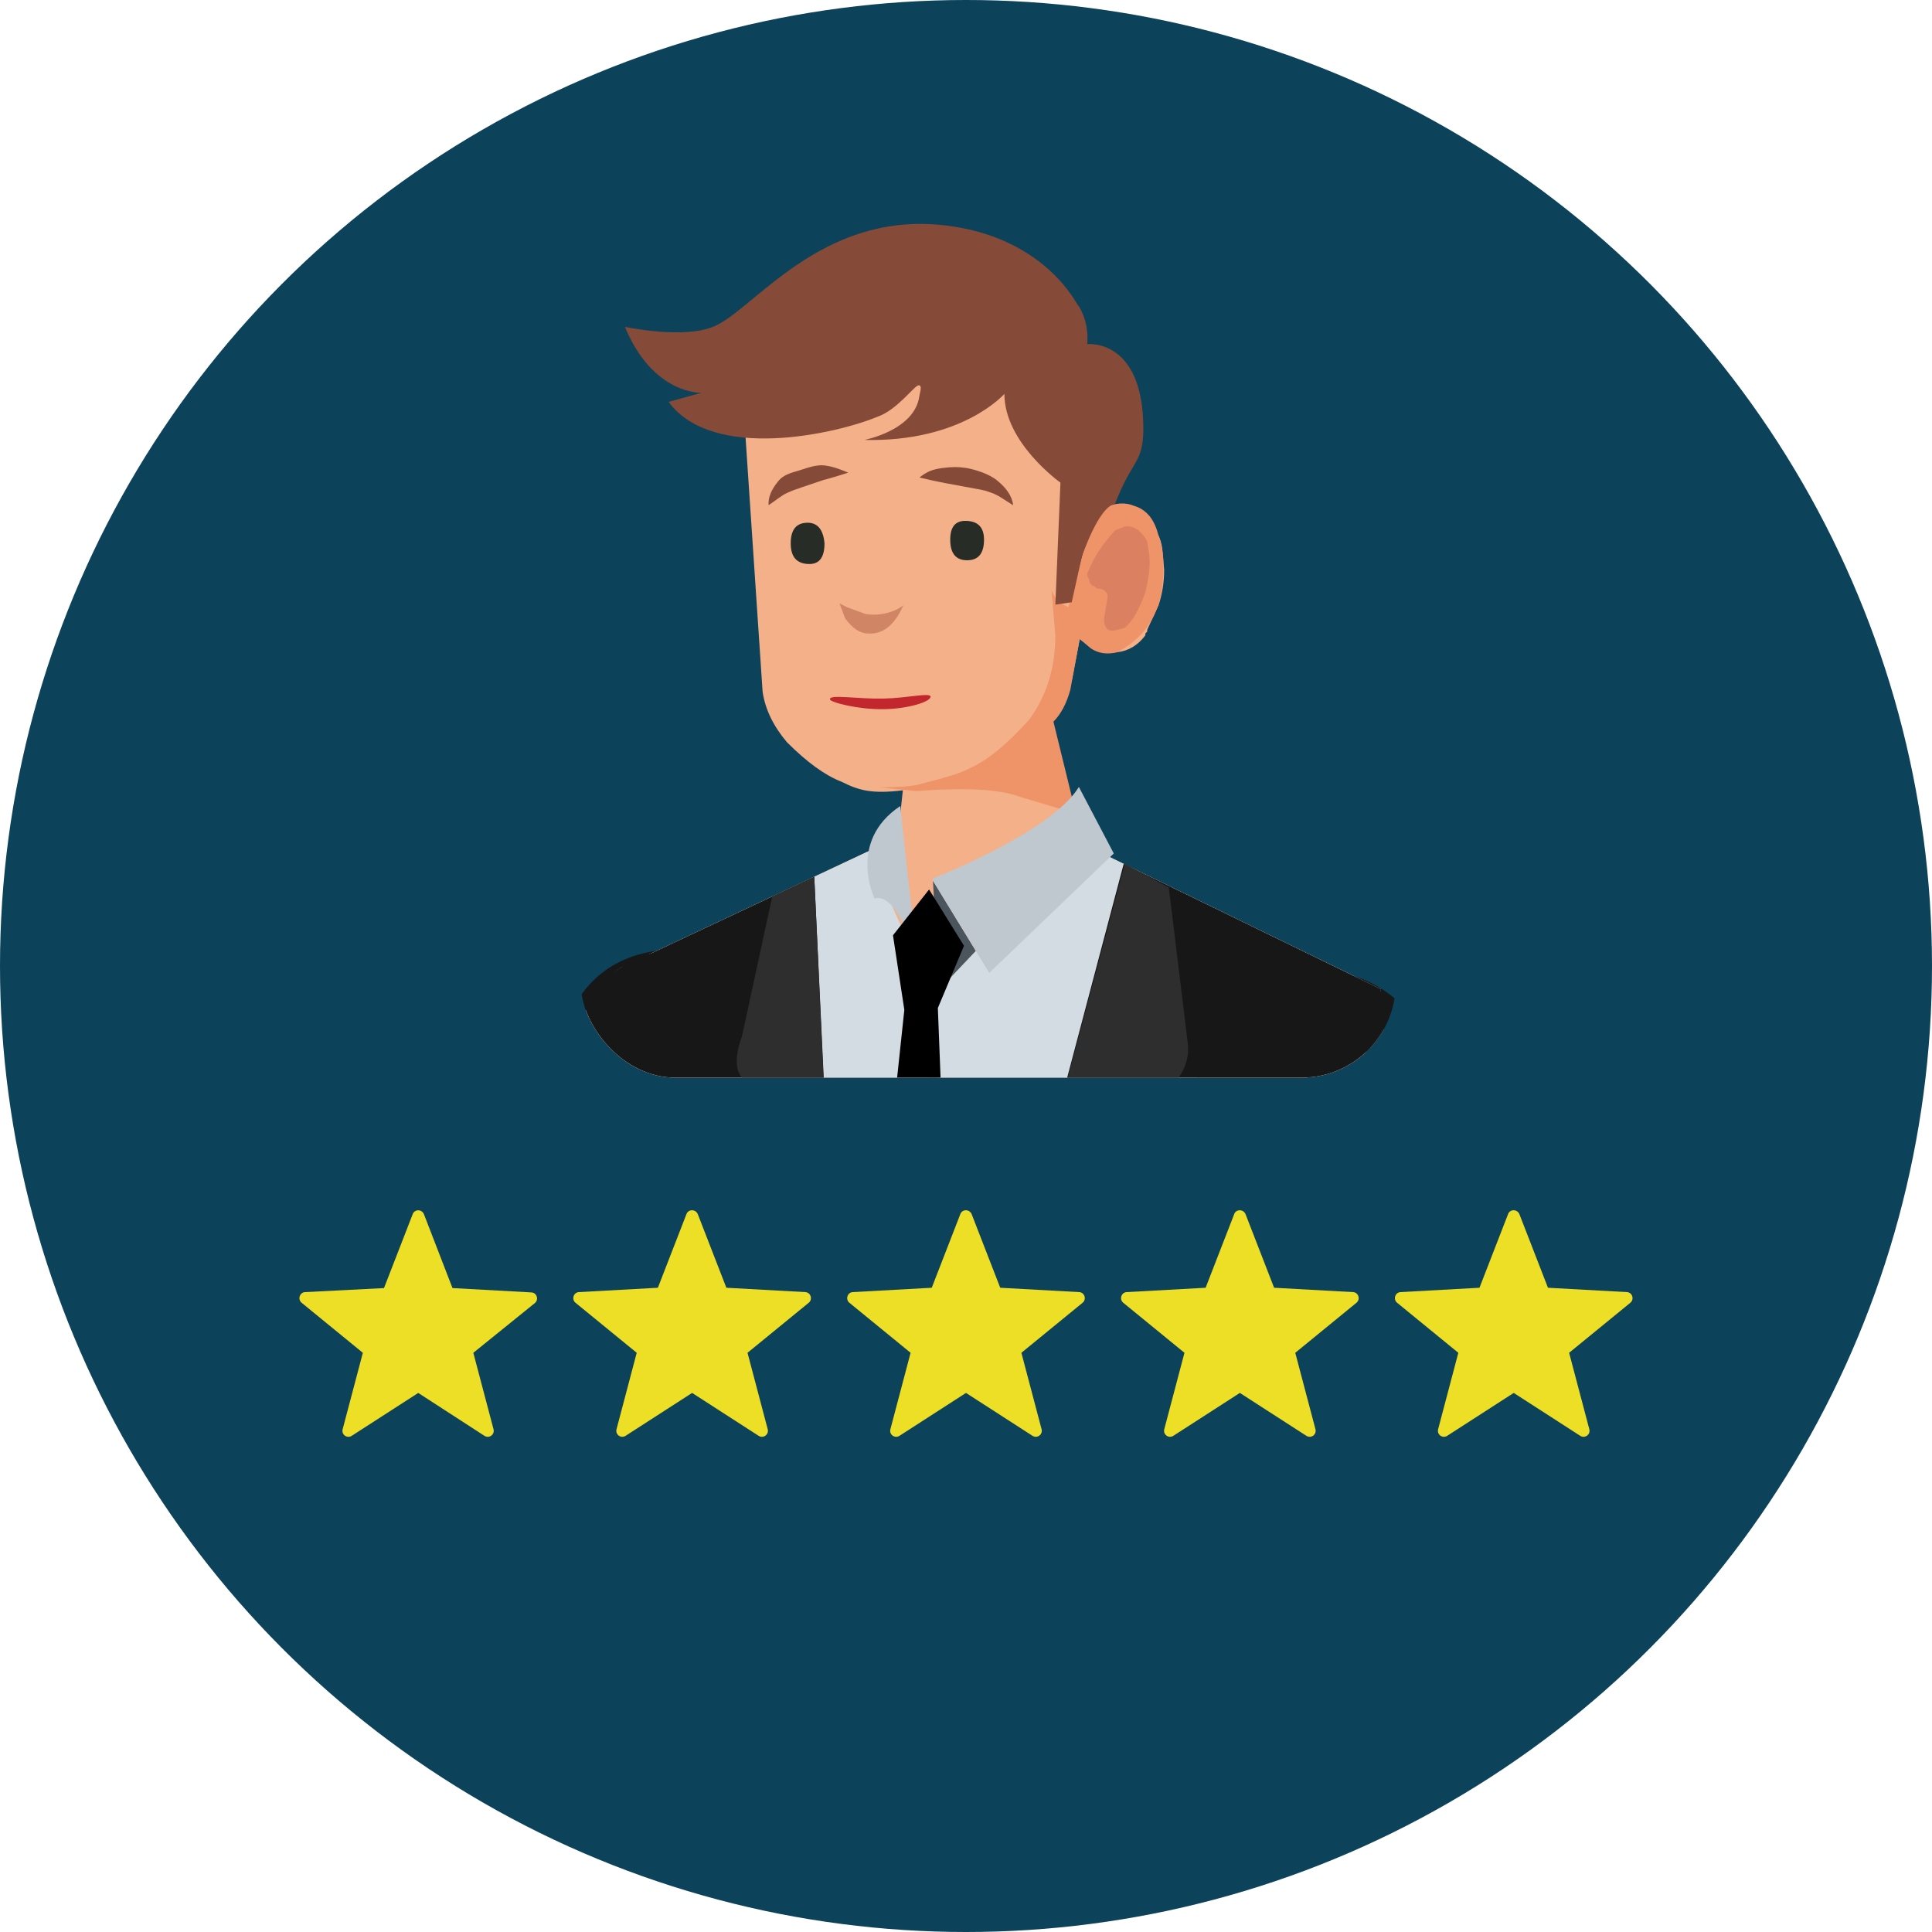<?xml version="1.0" encoding="UTF-8"?><svg id="text" xmlns="http://www.w3.org/2000/svg" width="160" height="160" xmlns:xlink="http://www.w3.org/1999/xlink" viewBox="0 0 160 160"><defs><style>.cls-1{filter:url(#drop-shadow-10);}.cls-2{fill:#2e2e2e;}.cls-2,.cls-3,.cls-4,.cls-5,.cls-6,.cls-7,.cls-8,.cls-9,.cls-10,.cls-11,.cls-12,.cls-13,.cls-14,.cls-15,.cls-16,.cls-17,.cls-18,.cls-19,.cls-20,.cls-21,.cls-22{stroke-width:0px;}.cls-3{fill:#c1272d;}.cls-4{fill:#242623;}.cls-5{fill:#f4b089;}.cls-6{fill:#171717;}.cls-7{fill:#c0c8cf;}.cls-8{fill:#0c425a;}.cls-10{fill:#707f8d;}.cls-11{fill:#471f08;}.cls-12{fill:#f6a382;}.cls-13{fill:none;}.cls-14{fill:#d08564;}.cls-15{fill:#e69376;}.cls-16{fill:#db8061;}.cls-23{clip-path:url(#clippath);}.cls-17{fill:#854a38;}.cls-24{filter:url(#drop-shadow-9);}.cls-18{fill:#ef9369;}.cls-19{fill:#272c26;}.cls-20{fill:#ecdf25;}.cls-21{fill:#d3dce3;}.cls-22{fill:#4b555e;}</style><clipPath id="clippath"><rect class="cls-13" x="48.094" y="13.2" width="67.495" height="76.042" rx="7.808" ry="7.808"/></clipPath><filter id="drop-shadow-9" filterUnits="userSpaceOnUse"><feOffset dx="0" dy="1.361"/><feGaussianBlur result="blur" stdDeviation="2.723"/><feFlood flood-color="#000" flood-opacity=".4"/><feComposite in2="blur" operator="in"/><feComposite in="SourceGraphic"/></filter><filter id="drop-shadow-10" filterUnits="userSpaceOnUse"><feOffset dx="0" dy=".245"/><feGaussianBlur result="blur-2" stdDeviation=".49"/><feFlood flood-color="#000" flood-opacity=".3"/><feComposite in2="blur-2" operator="in"/><feComposite in="SourceGraphic"/></filter></defs><circle class="cls-8" cx="80" cy="80" r="80"/><g class="cls-23"><g id="Symbol_1_Newcz_0_Layer2_2_MEMBER_0_MEMBER_0_MEMBER_0_MEMBER_0_FILL"><path class="cls-5" d="m66.883,30.162c3.833.829,7.96.416,9.41.416,2.694.207,6.339-1.041,10.637,2.611l1.252,6.34.468,4.057c1.243,1.139-.322,3.953.3,5.299l1.243-4.973v-.155c.414-.829,1.139-1.399,2.175-1.71.829-.104,1.658.155,2.487.777.829.829,1.295,1.709,1.399,2.642l.156,1.709c0,1.036-.156,2.02-.466,2.953l-.933,2.02v.156l-.155.155v.155c-.622.829-1.399,1.295-2.331,1.399-.933.104-1.969-.259-3.108-1.088l-.622,3.264c-.414,1.347-.984,2.486-1.709,3.419l2.409,10.057.762.14c0,1.036-.096,1.244-.795,2.32-1.554,1.968-1.81,1.847-3.791,2.663-1.092.45-4.756,1.048-6.207.633-4.244-1.689-6.032-3.836-5.81-5.039l.659-.687.457-4.243c-2.59.311-3.638.01-5.088-.716-1.347-.518-2.849-1.606-4.507-3.264-1.139-1.347-1.813-2.746-2.02-4.196l-1.709-25.486,4.817,1.088m23.466,17.25l-.466-.155.156.466.311-.311Z"/></g><g id="Symbol_1_Newcz_0_Layer2_2_MEMBER_2_MEMBER_0_MEMBER_0_MEMBER_0_FILL"><path class="cls-18" d="m80.248,63.649c-.518.311-1.813.725-3.885,1.243-.622.207-1.813.311-3.574.311l3.108.311c4.04-.311,6.889-.155,8.547.466l4.662,1.399-1.865-7.615c.622-.622,1.088-1.502,1.399-2.642l.777-4.196.932.777c.622.414,1.347.518,2.176.311,2.175-1.14,3.419-2.953,3.729-5.439.207-1.761.104-3.16-.311-4.196-.311-1.347-.985-2.176-2.02-2.486-.725-.311-1.554-.259-2.486.155l-.933.622-2.02,7.615-.932-.466-.466-.932.311,3.73c0,2.694-.725,5.025-2.175,6.993-1.865,2.072-3.523,3.419-4.973,4.04Z"/></g><g id="Symbol_1_Newcz_0_Layer2_2_MEMBER_3_MEMBER_0_MEMBER_0_MEMBER_0_FILL"><path class="cls-16" d="m95.011,44.845c-.518-.932-1.139-1.347-1.865-1.243l-.777.311-.155.155c-.933,1.036-1.606,2.072-2.02,3.108-.207.311-.207.57,0,.777,0,.311.156.518.466.622l.155.155c.518,0,.829.207.933.622l-.311,1.865v.311c.104.622.466.829,1.088.622l.622-.155c.622-.518,1.192-1.502,1.71-2.953.311-1.347.414-2.383.311-3.108l-.156-1.088Z"/></g><g id="Symbol_1_Newcz_0_Layer2_2_MEMBER_4_MEMBER_0_MEMBER_0_MEMBER_0_FILL"><path class="cls-14" d="m69.991,51.216c.622.829,1.243,1.243,1.865,1.243,1.243.104,2.228-.673,2.953-2.331-.622.518-1.893.927-3.136.72l-1.526-.564-.622-.311.466,1.243Z"/></g><g id="Symbol_1_Newcz_0_Layer2_2_MEMBER_5_MEMBER_0_MEMBER_0_MEMBER_0_FILL"><path class="cls-19" d="m81.491,44.69c0-1.036-.518-1.554-1.554-1.554-.829,0-1.244.518-1.243,1.554-0,1.139.466,1.709,1.399,1.709s1.399-.57,1.399-1.709Z"/></g><g id="Symbol_1_Newcz_0_Layer2_2_MEMBER_6_MEMBER_0_MEMBER_0_MEMBER_0_FILL"><path class="cls-19" d="m68.282,45c-.103-1.139-.57-1.709-1.399-1.709-.933,0-1.399.57-1.399,1.709-0,1.14.518,1.709,1.554,1.709.829-0,1.243-.57,1.243-1.709Z"/></g><path class="cls-17" d="m76.144,39.541c.666-.511,1.084-.665,1.891-.781.809-.1,1.278-.11,1.943-.01s1.956.482,2.626,1.065c.696.568,1.206,1.225,1.3,2.027-.725-.438-1.258-.869-1.88-1.062-.594-.222-1.002-.262-2.049-.458-1.047-.197-2.245-.388-3.831-.779Z"/><path class="cls-17" d="m70.245,39.142c-.684.229-2.216.676-1.932.574s-1.323.439-1.865.625c-.542.186-.778.262-1.261.479s-.922.615-1.539,1.02c-.043-.709.284-1.357.777-1.956.462-.609,1.146-.728,1.833-.947s1.365-.467,2.025-.391c.659.076,1.243.297,1.963.596Z"/><path class="cls-3" d="m68.727,57.909c0,.247,2.289.848,4.416.824,2.058-.024,3.923-.615,3.923-1.035,0-.369-1.909.116-3.923.156-2.167.043-4.416-.376-4.416.055Z"/><path class="cls-17" d="m90.038,28.497s.25-1.866-.868-3.383c-1.602-2.698-5.139-5.909-11.34-6.494-9.838-.928-15.305,6.833-18.562,8.353-2.523,1.178-7.515.093-7.515.093,2.316,5.62,6.323,5.464,6.323,5.464l-2.706.754c3.669,4.97,13.865,2.651,17.292,1.233,1.649-.569,3.087-2.623,3.42-2.611.326.011.097.587.052.911-.396,2.833-4.553,3.617-4.553,3.617,8.123.193,11.598-3.815,11.598-3.815,0,4.061,4.642,7.349,4.642,7.349l-.42,10.103,1.354-.193.835-3.761s1.395-4.188,2.749-4.381c1.379-3.624,2.348-3.365,2.348-6.216,0-7.543-4.649-7.022-4.649-7.022Z"/><path class="cls-15" d="m58.713,135.211s-9.119,35.934-9.995,44.28c0,0-3.54,4.206-4.12.571-1.159-7.254.487-45.241,2.343-48.248,1.854-3.007,11.772,3.397,11.772,3.397Z"/><path class="cls-15" d="m51.313,91.918l-2.992.976s-4.74,36.859-.729,45.092c4.009,8.234,8.627-.04,10.129-.973,1.502-.934,11.093-42.679,11.093-42.679l-17.501-2.416Z"/><path class="cls-6" d="m44.367,133.204l1.914-46.177c2.168-11.334,13.773-7.96,13.773-7.96,9.41,2.45,8.959,12.996,8.959,12.996l-8.092,44.231s-1.696,6.764-10.402,6.764c0,0-6.425-.867-6.152-9.853Z"/><path class="cls-6" d="m60.122,137.848s-2.416,27.144-8.207,43.771c0,0-7.858.465-10.687-.27,0,0,.836-38.921,4.041-51.514,0,0,16.005.334,14.853,8.014Z"/><path class="cls-5" d="m56.987,143.356l-8.442-51.602s-2.91-7.758,2.908-11.635l22.175-10.424h15.64s25.101,12.226,25.101,12.226l-15.914,61.434h-41.468Z"/><path class="cls-4" d="m98.456,143.356s4.788,10.934,5.943,36.071c0,0-36.043,11.305-47.348,0l-.064-36.071h41.468Z"/><path class="cls-12" d="m104.169,82.869c10.292-2.342,13.809,7.171,13.809,7.171,0,0,6.728,35.195,6.664,48.766-.042,9.157-11.216,1.782-11.95.172-1.619-3.553-13.36-41.695-13.36-41.695,0,0-2.171-12.49,4.837-14.414Z"/><path class="cls-6" d="m110.952,139.51l-13.348-43.277c.3-10.757,9.268-15.893,9.268-15.893,9.9-.949,12.068,7.57,12.068,7.57l6.349,46.854s1.623,9.739-4.003,9.88c0,0-9.441,1.024-10.334-5.134Z"/><path class="cls-6" d="m109.638,136.381s.321,36.096.944,43.53l10.741,2.116s6.121-36.585,3.462-47.766c0,0-10.605-5.786-15.146,2.12Z"/><path class="cls-21" d="m101.326,141.955c-.037,1.719,2.573,19.705,1.478,19.935-.007.002-29.841,6.877-45.752,0l-.064-18.534-8.442-51.602s-2.91-7.758,2.908-11.635l22.175-10.424-.483,3.729,4.118,9.073,12.005-12.802,25.101,12.226c-1.489,4.937-2.51,12.956-3.999,17.893-2.749,9.101-4.325,18.679-7.157,27.756,0,0-2.342,9.844-1.888,14.383Z"/><polygon class="cls-22" points="77.264 72.941 77.754 81.975 80.811 78.75 77.264 72.941"/><path class="cls-10" d="m73.366,107.865c0,.653.531,1.184,1.186,1.184.654,0,1.186-.531,1.186-1.184,0-.657-.532-1.186-1.186-1.186-.655,0-1.186.529-1.186,1.186Z"/><path class="cls-10" d="m73.366,129.389c0,.657.531,1.188,1.186,1.188.654,0,1.186-.531,1.186-1.188,0-.653-.532-1.184-1.186-1.184-.655,0-1.186.531-1.186,1.184Z"/><path class="cls-10" d="m73.366,150.917c0,.653.531,1.186,1.186,1.186.654,0,1.186-.533,1.186-1.186,0-.655-.532-1.186-1.186-1.186-.655,0-1.186.531-1.186,1.186Z"/><rect class="cls-10" x="76.943" y="82.195" width=".641" height="81.696"/><path class="cls-11" d="m57.235,163.592s15.238,7.139,46.424-.157c.513-.122.296-1.452.296-1.452l-.296-3.002c-.137-.963-.673-.918-.673-.918-.007.002-29.84,6.877-45.751,0,0,0-.642-.111-.669.852v3.742s0,.748.669.934Z"/><path class="cls-6" d="m93.06,71.542l-11.219,42.428,1.759,75.686s18.426-1.127,26.478-8.413l-5.678-44.209,9.97-55.112-21.31-10.38Z"/><path class="cls-2" d="m93.148,71.542l-11.307,42.428.049,1.978,14.936-15.286s1.569-2.653-.557-4.224l-3.527-3.375,2.516-1.804s3.53-1.711,3.101-4.92l-1.562-12.834-3.649-1.962Z"/><path class="cls-6" d="m67.435,72.607l-13.504,6.346s-7.685,2.029-6.114,9.993l4.441,44.112-2.224,46.741s-1.903,8.685,13.753,7.214l5.539-74.167-1.892-40.239Z"/><path class="cls-7" d="m72.423,74.406s-2.281-4.711,2.129-7.65l1.521,13.814s-1.363-6.726-3.65-6.164Z"/><path class="cls-2" d="m67.435,72.607l-3.481,1.637-2.515,11.613s-1.26,3.007.565,3.793l3.281,1.914-4.625,2.926s-2.434,1.526-.936,3.772l9.278,18.113.292-3.096-1.859-40.671Z"/><path class="cls-7" d="m77.264,72.754s9.781-3.799,12.084-7.583l2.891,5.51-10.313,9.889-4.662-7.628"/><polygon class="cls-9" points="79.833 78.326 76.943 73.663 73.953 77.458 74.893 83.632 68.015 148.24 73.926 156.243 80.179 147.98 77.669 83.48 79.833 78.326"/></g><g class="cls-24"><g class="cls-1"><path class="cls-20" d="m35.102,98.932l2.371,6.134,6.546.361c.438.026.619.593.283.876l-5.103,4.124,1.675,6.34c.103.438-.361.773-.747.541l-5.49-3.557-5.516,3.557c-.387.232-.851-.103-.747-.541l1.675-6.34-5.077-4.149c-.335-.283-.155-.851.283-.876l6.546-.335,2.371-6.108c.155-.438.747-.438.928-.026Z"/><path class="cls-20" d="m57.783,98.932l2.371,6.108,6.546.361c.438.026.619.593.283.876l-5.077,4.149,1.675,6.34c.103.438-.361.773-.747.541l-5.516-3.557-5.516,3.557c-.387.232-.851-.103-.747-.541l1.675-6.34-5.077-4.149c-.335-.283-.155-.851.283-.876l6.546-.361,2.371-6.108c.155-.412.747-.412.928,0Z"/><path class="cls-20" d="m80.464,98.932l2.371,6.108,6.546.361c.438.026.619.593.283.876l-5.077,4.149,1.675,6.34c.103.438-.361.773-.747.541l-5.516-3.557-5.516,3.557c-.387.232-.851-.103-.747-.541l1.675-6.34-5.077-4.149c-.335-.283-.155-.851.283-.876l6.546-.361,2.371-6.108c.155-.412.747-.412.928,0Z"/><path class="cls-20" d="m103.145,98.932l2.371,6.108,6.546.361c.438.026.619.593.283.876l-5.077,4.149,1.675,6.34c.103.438-.361.773-.747.541l-5.516-3.557-5.516,3.557c-.387.232-.851-.103-.747-.541l1.675-6.34-5.077-4.149c-.335-.283-.155-.851.283-.876l6.546-.361,2.371-6.108c.155-.412.747-.412.928,0Z"/><path class="cls-20" d="m125.825,98.932l2.371,6.108,6.546.361c.438.026.619.593.283.876l-5.077,4.149,1.675,6.34c.103.438-.361.773-.747.541l-5.516-3.557-5.516,3.557c-.387.232-.851-.103-.747-.541l1.675-6.34-5.077-4.149c-.335-.283-.155-.851.283-.876l6.546-.361,2.371-6.108c.155-.412.747-.412.928,0Z"/></g></g></svg>
